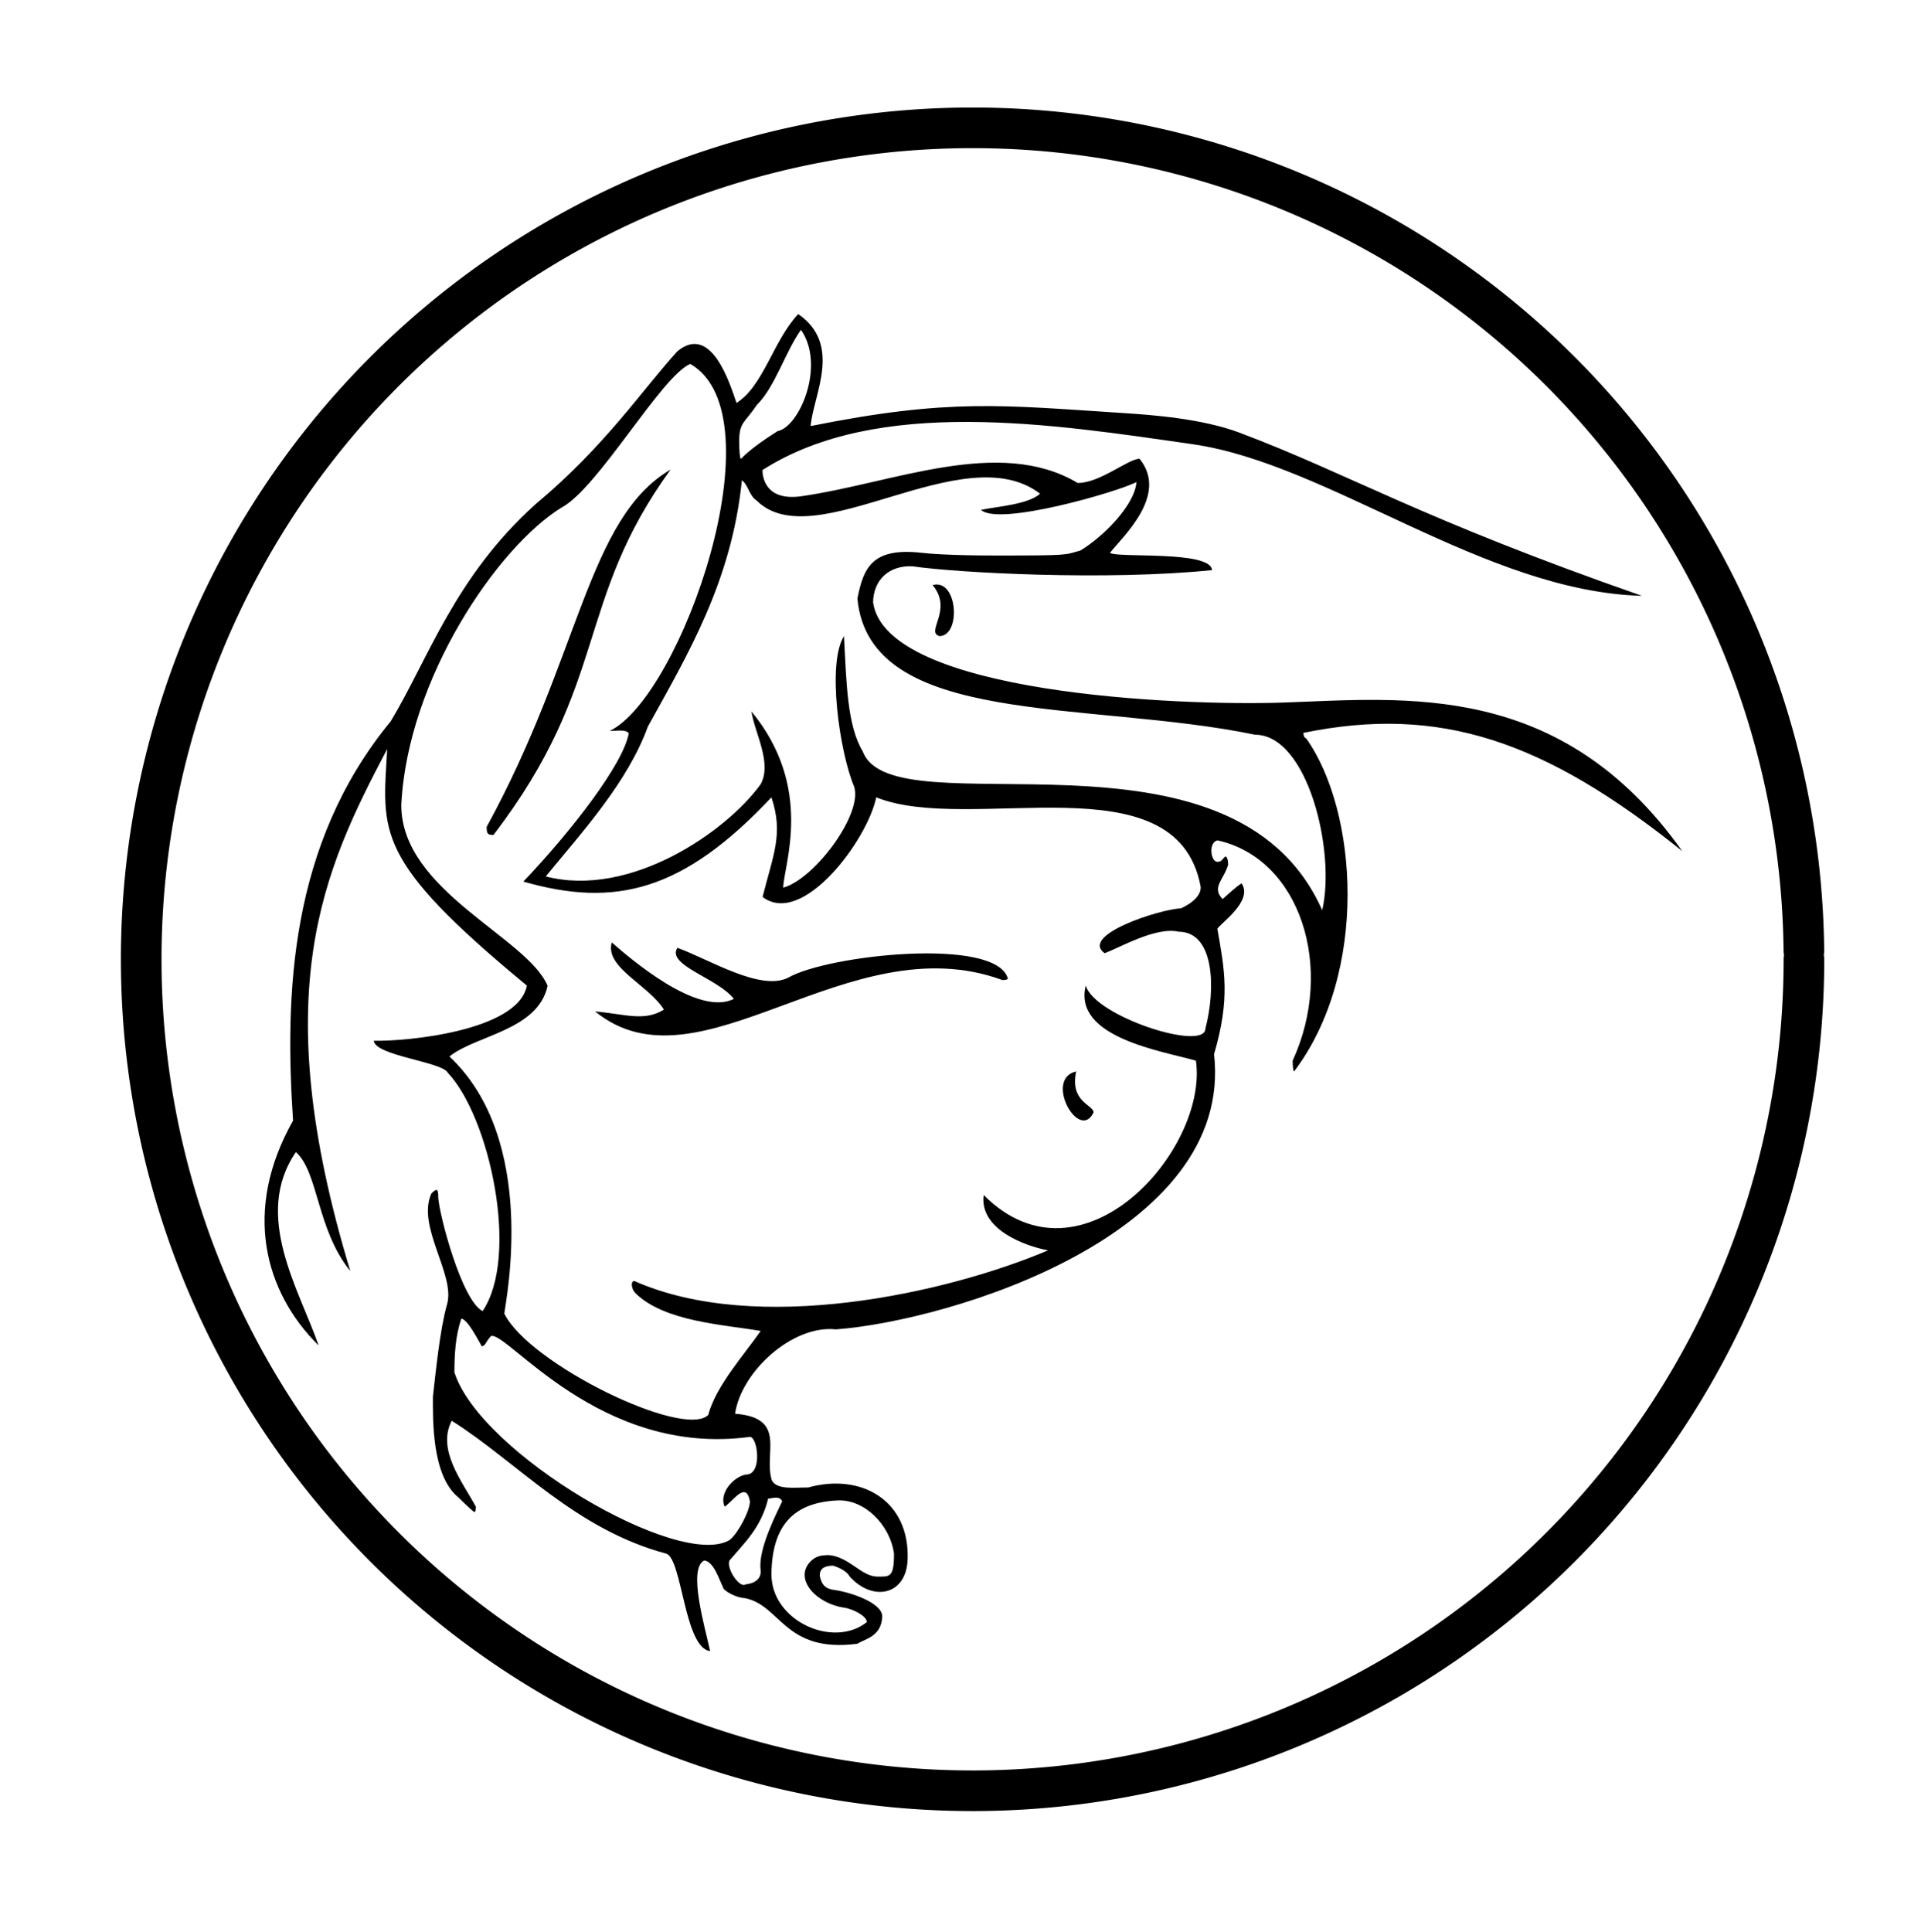 <?xml version="1.0" encoding="UTF-8" standalone="no"?>
<!-- Created with Inkscape (http://www.inkscape.org/) -->
<svg xmlns:dc="http://purl.org/dc/elements/1.1/" xmlns:cc="http://creativecommons.org/ns#" xmlns:rdf="http://www.w3.org/1999/02/22-rdf-syntax-ns#" xmlns:svg="http://www.w3.org/2000/svg" xmlns="http://www.w3.org/2000/svg" xmlns:sodipodi="http://sodipodi.sourceforge.net/DTD/sodipodi-0.dtd" xmlns:inkscape="http://www.inkscape.org/namespaces/inkscape" version="1.1" id="svg815" width="715" height="719" viewBox="0 0 715 719" sodipodi:docname="pettablezephyrfuckingovertrace.svg" inkscape:version="0.92.2 (5c3e80d, 2017-08-06)" inkscape:export-filename="D:\backup\AIB\zephyrsvgedexport.png" inkscape:export-xdpi="150" inkscape:export-ydpi="150">
  <defs id="defs819"/>
  <sodipodi:namedview pagecolor="#ffffff" bordercolor="#666666" borderopacity="1" objecttolerance="10" gridtolerance="10" guidetolerance="10" inkscape:pageopacity="0" inkscape:pageshadow="2" inkscape:window-width="1280" inkscape:window-height="972" id="namedview817" showgrid="false" inkscape:zoom="0.76218047" inkscape:cx="358.37773" inkscape:cy="396.17024" inkscape:window-x="-8" inkscape:window-y="-8" inkscape:window-maximized="1" inkscape:current-layer="svg815"/>
  <path style="fill:#000000" d="m 248.107,578.235 c -34.217,-9.153 -55.336,-33.929 -79.979,-49.495 -5.58,10.742 3.777,22.447 9,32 0,1.1 -0.235,2 -0.522,2 -0.287,0 -2.987,-2.465 -6,-5.478 -10.031,-8.096 -9.47,-29.393 -9.478,-37.522 1.051,-9.092 2.606,-25.023 5.246,-34.262 3.28,-10.985 -11.439,-29.042 -5.817,-41.309 2.083,-2.083 2.571,-1.784 2.571,1.571 0.325,6.237 8.721,38.324 16.508,42.184 13.802,-20.433 2.643,-72.176 -12.982,-88.71 -2.189,-4.097 -27.038,-6.307 -27.526,-11.902 11.867,0.345 53.795,-3.594 56.985,-20.52 -57.094,-47.094 -53.776,-56.881 -51.985,-88.052 -23.912,45.3 -45.139,90.667 -13.75,194.28 -12.53,-15.437 -11.811,-36.711 -20.25,-44.28 -16.222,23.684 1.338,51.369 8.467,72 -20.053,-19.799 -28.431,-50.269 -9.521,-83.691 -3.114,-46.676 -1.443,-102.705 36.35,-148.59 14.026,-23.291 23.822,-53.774 53.962,-80.866 25.906,-21.596 39.748,-42.646 52.742,-56.854 12.662,-10.525 19.6,12.253 21.997,19.217 10.053,-6.278 13.65,-23.14 22.977,-33.072 16.625,11.458 5.531,30.228 4.626,41.679 51.504,-10.331 71.002,-7.767 116.633,-4.821 10.21,0.659 29.075,2.03 43.03,7.295 41.192,15.541 66.988,31.84 149.737,60.703 -58.261,-1.54 -116.645,-49.137 -167.068,-56.399 -52.286,-7.53 -117.371,-17.859 -160.276,9.6 0,2.43 1.025,11.651 14.452,9.741 34.102,-4.848 73.573,-22.377 102.892,-4.943 8.241,0.065 18.728,-8.956 23,-9 10.928,13.393 -6.132,28.825 -11,35 2.722,2.039 37.488,-1.005 38,6.429 -39.055,4.008 -94.979,1.02 -111.545,-1.429 -8.649,-0.373 -14.508,5.031 -14.619,13.46 4.829,33.975 113.882,38.596 152.628,37.26 45.346,-1.564 103.257,-8.421 148.536,55.28 -51.421,-41.277 -90.36,-54.366 -141,-44 0,1.1 0.45,2 1,2 19.219,26.97 23.451,87.059 -4.455,124 -0.3,0 -0.545,-1.8 -0.545,-4 15.829,-34.426 2.91,-75.177 -28,-82 -3.465,0.908 -2.502,7.957 0,8 1.8,-0.022 1.962,-1.376 3,-2 0.55,0 1,1.35 1,3 -1.429,5.436 -6.361,8.426 -2.072,12.855 2.22,-1.895 4.779,-4.43 7.072,-5.855 4.568,6.848 -8.857,15.544 -9,17 2.646,15.151 4.887,25.754 -1.25,46.583 7.596,67.298 -98.592,99.262 -140.75,102.417 -16.196,-1.762 -35.275,15.768 -37.536,31.392 19.562,1.506 10.529,14.643 13.684,24.754 1.807,3.666 8.457,2.663 13.547,2.694 19.726,-5.5 37.815,4.834 37,26.812 -0.496,13.369 -13.012,15.841 -21.615,6.281 -1.098,-2.196 -4.714,-3.581 -6.067,-3.991 -2.286,0 -5.014,0.46 -5.014,3.603 0.524,3.347 2.073,4.998 5.25,5.408 5.868,0.757 17.983,4.727 17.996,9.856 -0.256,7.617 -6.669,8.439 -9.246,10.191 -27.293,3.53 -28.393,-14.444 -42,-17 -2.927,-0.054 -7.912,-2.684 -8,-4 -1.398,-2.62 -3.38,-9.592 -7,-10 -6.274,2.992 0.392,25.262 2.176,33.72 -9.547,-1.121 -10.386,-33.933 -16.197,-36.225 z m 74.53,25.447 c -0.068,-2.416 -5.487,-4.968 -8.399,-5.373 -10.242,-1.423 -18.849,-10.527 -12.655,-17.115 1.886,-1.886 3.507,-2.455 7,-2.455 7.495,0.69 12.046,7.966 17.947,8 4.599,0 6.222,0.464 6.222,-8.536 -1.516,-10.902 -11.106,-20.237 -20.914,-19.812 -16.764,0.726 -24.462,9.599 -24.709,27.348 -0.107,17.483 22.982,27.913 35.508,17.942 z m -50.978,-30.613 c 3.233,-2.737 7.443,-10.856 7.47,-14.329 -1.408,-7.685 -6.032,-0.374 -9.401,2 -2.439,-5.398 4.083,-11.828 8.401,-12 5.591,-0.537 3.88,-13.948 1,-14 -55.953,7.611 -90.593,-39.733 -96.415,-37.501 -2.334,2.691 -1.758,3.331 -3.382,3.821 -1.497,-2.607 -5.344,-10.12 -7.632,-10.319 -2.211,6.519 -2.553,13.32 -2.571,19.952 9.441,30.112 83.956,73.771 102.53,62.377 z m 19.47,-14.329 c -0.902,-2.276 -3.886,-1.027 -5.22,-1.027 -2.64,10.941 -8.967,16.556 -14.389,23.036 -1.32,2.842 3.729,10.459 5.978,8.884 2.917,-0.259 6.082,-1.819 5.602,-5.429 -1.045,-7.874 6.528,-22.132 8.029,-25.464 m -27.536,-32.145 c 2.893,-10.872 13.404,-22.414 19.536,-31.277 -13.963,-2.396 -35.67,-3.413 -46.571,-14.007 -1.639,-1.639 -1.914,-4.571 -0.429,-4.571 45.54,20.194 115.866,4.706 153.958,-11.407 -8.605,-1.624 -25.648,-7.863 -23.958,-20.593 36.451,36.624 83.665,-16.828 79,-50 -12.454,-3.61 -45.888,-8.562 -41,-28 3.078,11.454 44.501,24.82 44.536,16.015 3.735,-14.164 3.659,-35.949 -9.965,-36.015 -8.552,-2.013 -22.583,6.285 -27.571,8 -9.266,-6.69 20.111,-16.282 28.44,-16.703 6.454,-2.982 7.638,-6.375 7.265,-8.326 -9.087,-47.583 -85.696,-18.921 -120.705,-32.971 -3.235,15.806 -27.365,48.399 -42.289,37.071 3.9,-15.656 7.872,-23.441 3.289,-37.071 -32.713,34.801 -57.993,41.223 -92.328,31.344 17.63,-18.51 37.131,-43.556 39.23,-55.164 -1.012,-1.386 -3.087,-1.02 -7.1,-0.9 26.508,-12.664 63.416,-117.46 29.965,-136.592 -10.981,4.873 -34.181,46.137 -47.878,53.463 -23.824,14.635 -57.337,63.735 -59.657,110.689 -0.034,32.008 46.9,49.224 54.464,67.31 -3.644,16.649 -26.799,18.364 -36.551,26.298 33.121,31.045 21.077,90.305 20.434,95.657 9.076,18.649 66.68,46.759 75.885,37.749 z m 136.965,-127.855 c -2.423,11.36 6.324,12.382 6.484,15.217 -5.343,11.266 -18.638,-12.421 -6.484,-15.217 z m -179.069,-22.328 c 11.336,0.989 18.169,3.87 25.64,-0.672 -5.672,-9.152 -22.111,-15.702 -19.435,-25 6.94,6.015 32.035,27.751 45.435,21 -5.958,-7.735 -25.149,-12.482 -21,-19 12.068,4.405 30.871,16.217 41.196,11.132 14.605,-8.481 77.576,-15.344 81.804,0.323 0,0.3 -0.9,0.545 -2,0.545 -57.539,-21.13 -112.652,43.38 -151.64,11.672 z m -40.36,-68.672 c 34.93,-63.807 37.474,-114.781 68.484,-133 -35.903,49.453 -22.622,79.445 -65.951,136 -2.148,0 -2.533,-0.456 -2.533,-3 z m 286.035,-34.304 c -62.245,-12.89 -143.58,-2.579 -148.035,-50.696 2.248,-11.219 5.255,-19.134 24,-17 2.095,0.239 9.866,1 27.599,1 27.599,0 25.303,-0.164 31.385,-1.852 8.746,-5.241 20.361,-17.184 20.852,-25.46 -7.334,3.755 -51.439,16.505 -57.836,10.312 6.721,-1.326 17.54,-2.034 22,-6 -28.603,-21.845 -83.991,23.982 -105.526,2.526 -2.831,-1.869 -3.081,-5.817 -5.474,-7.526 -3.82,37.761 -20.275,65.021 -35.001,91.698 -7.533,20.797 -24.733,39.533 -37.999,55.731 31.308,8.097 67.019,-16.419 79.965,-34.269 4.402,-7.89 -2.19,-19.086 -3.419,-27.16 23.479,28.503 12.037,57.071 11.841,65.613 11.707,-3.216 29.803,-27.555 26.353,-37.669 -5.334,-12.734 -10.188,-45.781 -3.74,-55.945 0.915,17.31 1.161,33.334 7,42.918 11.179,30.124 137.606,-16.127 171,59.082 5.088,-21.716 -5.334,-65.255 -24.965,-65.304 z M 289.449,160.434 c 8.073,-1.485 17.927,-24.463 8.679,-37.694 -5.97,8.451 -9.603,21.218 -16.435,27.971 -4.609,6.866 -6.512,6.282 -6.565,13.457 0,3.614 0.269,6.571 0.599,6.571 0.329,0 2.44,-3.205 13.722,-10.306 z m 57.679,57.306 c 9.342,-2.599 10.713,18.826 2.571,19 -5.432,-1.538 5.187,-9.663 -2.571,-19 z" id="path828" inkscape:connector-curvature="0" sodipodi:nodetypes="cccsccccccccccccccccccccsscscsccccccscccccccccccccccccscccsccccccccsccccscccsccccccccccccscccccccccccccscccccccccccccccccccccccccccccccssccccccccccccccccccccscccc"/>
  <g inkscape:groupmode="layer" id="layer1" inkscape:label="Layer 1"/>
  <path style="fill:none;fill-opacity:1;stroke:#000000;stroke-width:15.118;stroke-linecap:round;stroke-linejoin:round;stroke-miterlimit:4;stroke-dasharray:none;stroke-opacity:1;paint-order:markers stroke fill" id="path834" sodipodi:type="arc" sodipodi:cx="361.99255" sodipodi:cy="357.00751" sodipodi:rx="309.43341" sodipodi:ry="309.43341" sodipodi:start="0" sodipodi:end="6.2729228" sodipodi:open="true" d="M 671.426,357.008 A 309.433,309.433 0 0 1 362.786,666.44 309.433,309.433 0 0 1 52.563,358.595 309.433,309.433 0 0 1 359.611,47.583 309.433,309.433 0 0 1 671.41,353.832" inkscape:export-xdpi="150" inkscape:export-ydpi="150"/>
</svg>
